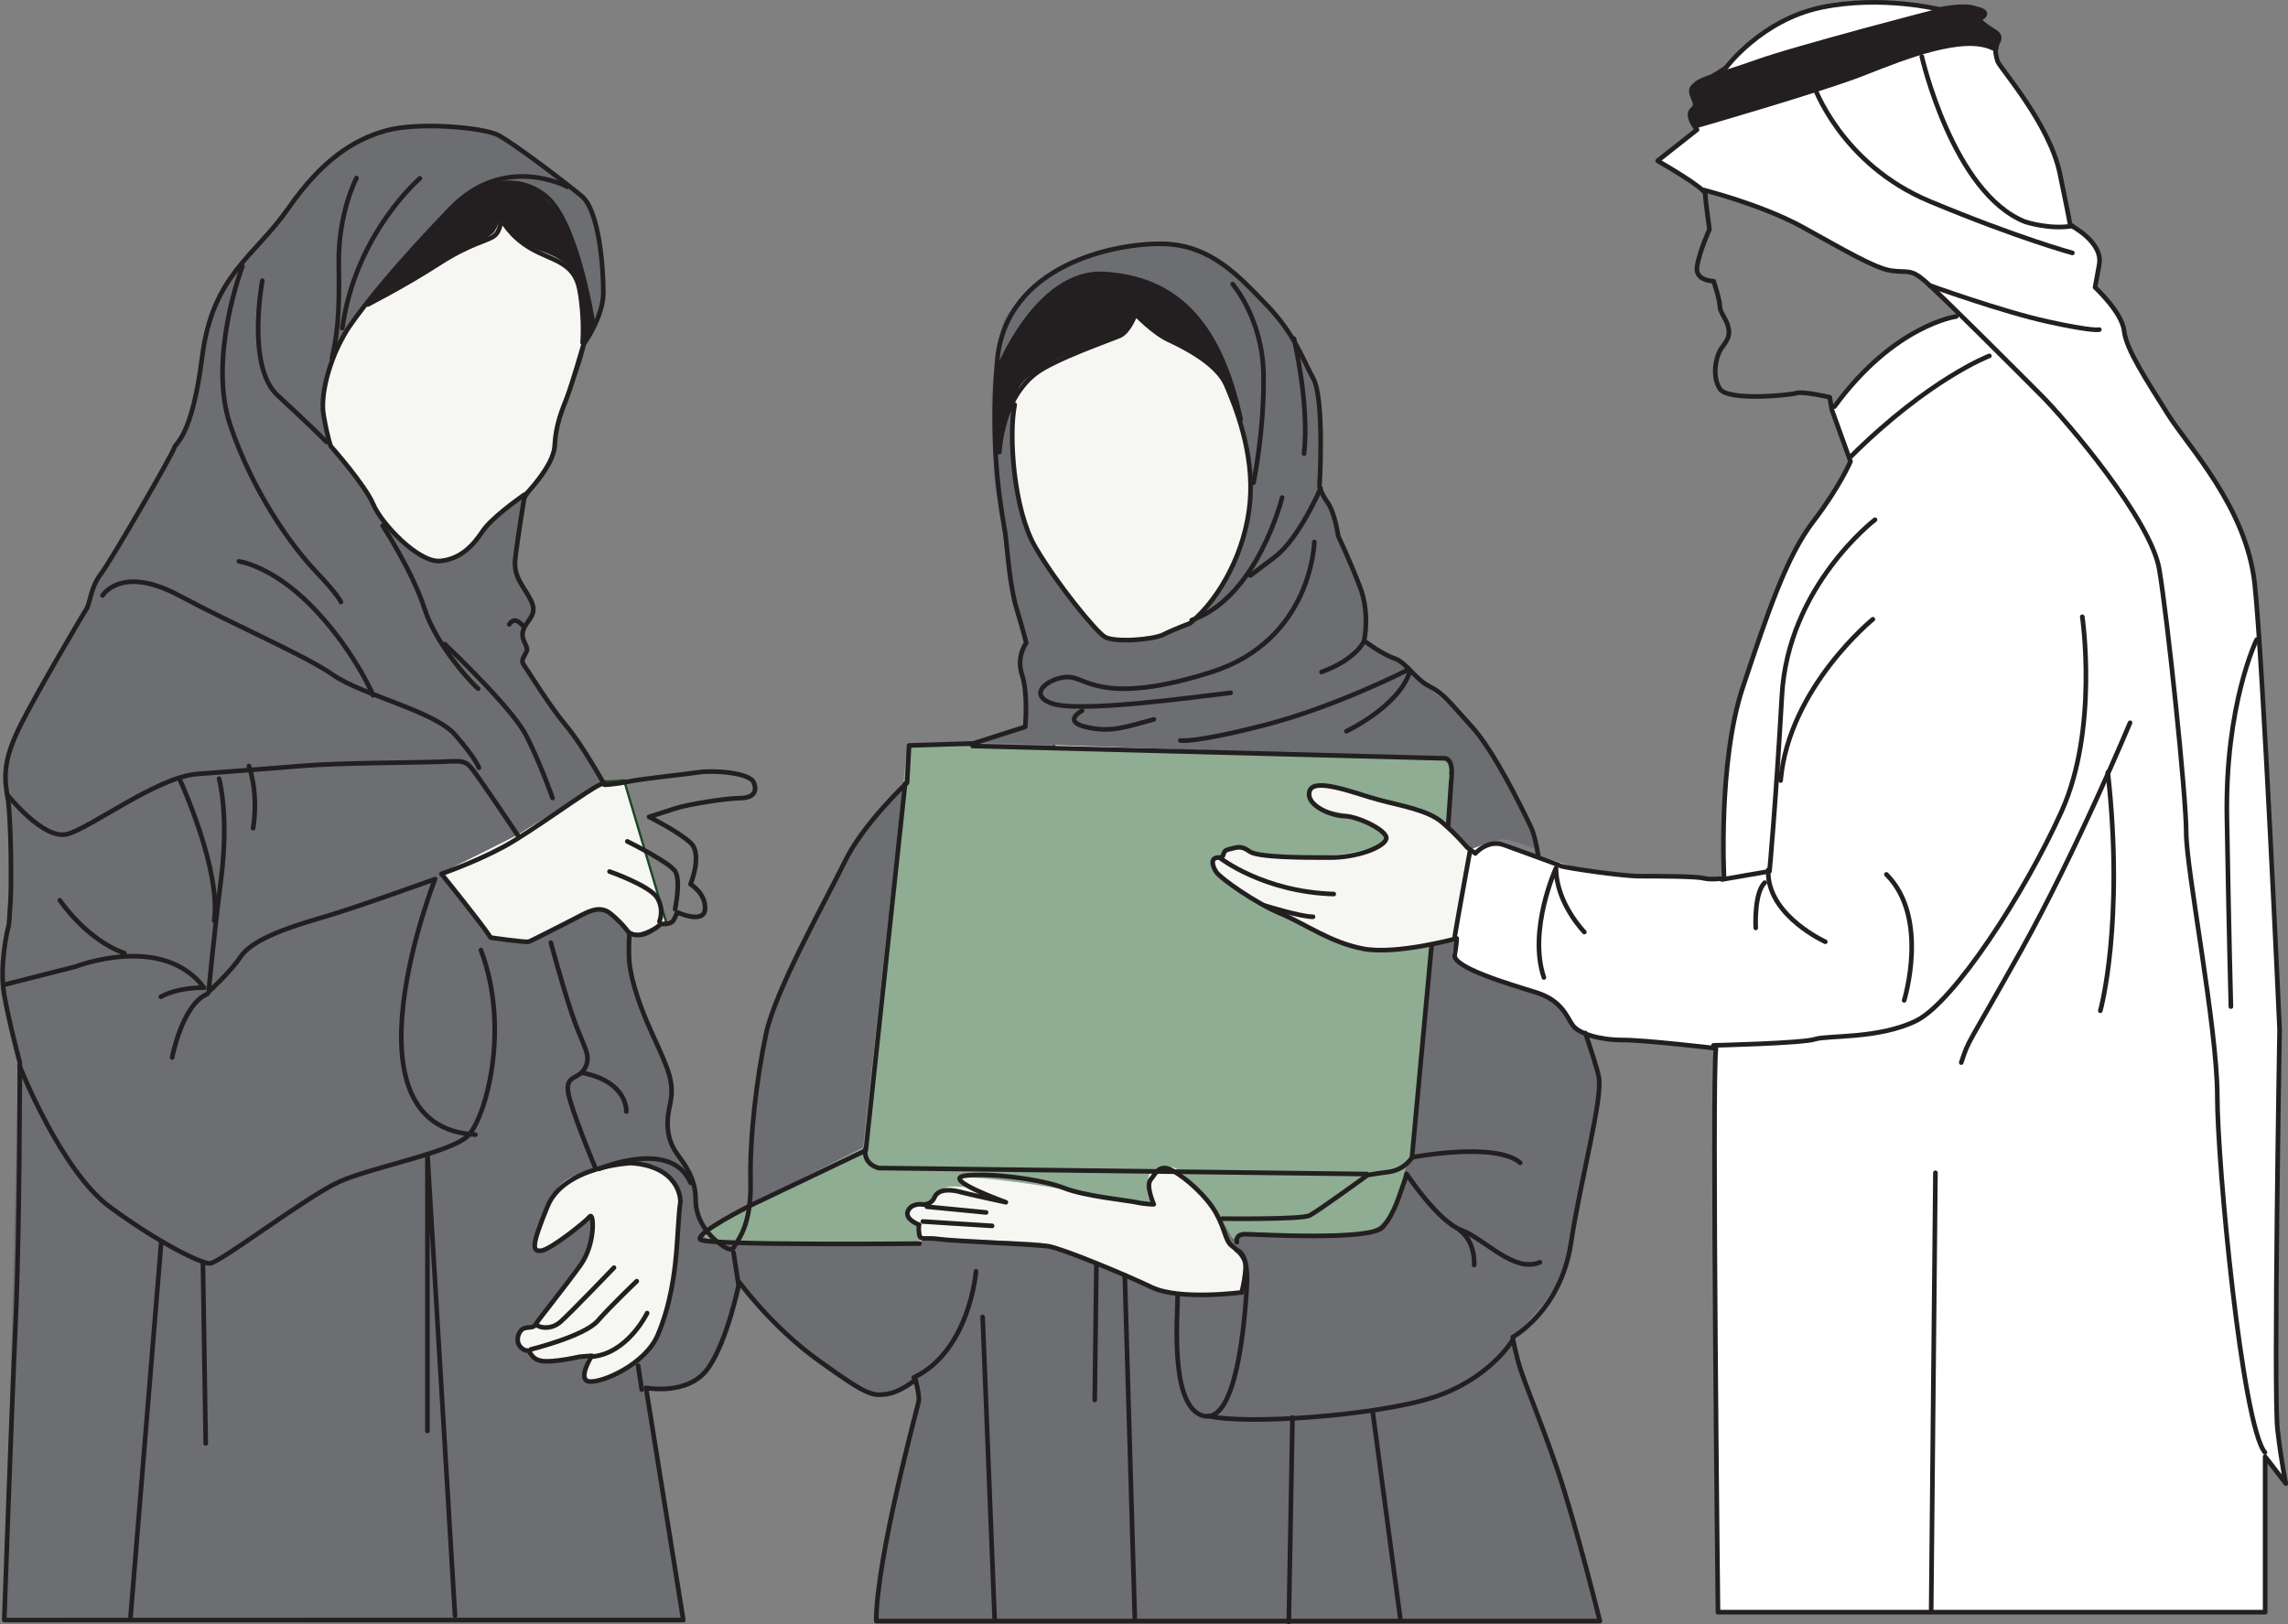 <?xml version="1.0" encoding="UTF-8"?>
<svg id="Layer_2" data-name="Layer 2" xmlns="http://www.w3.org/2000/svg" viewBox="0 0 247.25 175.58">
  <rect x="0" y="0" width="247.25" height="175.58" fill="#808080" stroke="none"/>
  <defs>
    <style>
      .cls-1 {
        fill: #6d6e71;
      }

      .cls-1, .cls-2, .cls-3, .cls-4, .cls-5 {
        stroke-width: 0px;
      }

      .cls-2 {
        fill: #f6f6f2;
      }

      .cls-3 {
        fill: #8ead92;
      }

      .cls-6 {
        stroke: #231f20;
        stroke-linecap: round;
        stroke-linejoin: round;
        stroke-width: .5px;
      }

      .cls-6, .cls-7 {
        fill: none;
      }

      .cls-4 {
        fill: #fff;
      }

      .cls-5 {
        fill: #231f20;
      }

      .cls-7 {
        stroke: #1c4724;
        stroke-width: .25px;
      }
    </style>
  </defs>
  <g id="Layer_1-2" data-name="Layer 1">
    <g>
      <path class="cls-2" d="m55.56,55.84s2.83-4.68,3.54-5.38c.71-.71.85-2.98,1.13-4.25.28-1.28,1.56-4.54,1.98-5.67.43-1.13,1.42-4.11,1.56-6.95.14-2.83-4.68-11.34-7.51-11.91-2.83-.57-4.68-1.98-9.78-.42s-13.61,8.79-15.02,12.19c-1.42,3.4-4.11,13.04-3.54,18.85.57,5.81,16.58,46.77,16.58,46.77l3.97,8.22s3.54,33.17,3.54,36.99-.14,6.66,3.26,9.64c3.4,2.98,8.79,4.11,9.35,3.4.57-.71,3.97-7.08,4.68-8.36.71-1.28,1.56-3.68,3.83-4.96,2.27-1.27,2.41-7.09,3.68-7.23,1.27-.14,5.53-1.14,8.65-.28,3.12.85,38.83,10.49,38.83,10.49l20.13.57,16.3-16.3s-.71-27.78-.14-30.19c.57-2.41.42-11.34.28-11.76s-4.53-6.66-6.66-8.08c-2.13-1.42-10.63-7.94-10.77-8.65-.14-.71-5.1-25.79-5.1-26.22s-10.77-14.88-11.48-15.02c-.71-.14-7.94.28-10.06,1.84-2.13,1.56-7.94,6.95-8.36,11.2-.43,4.25,3.4,20.98,3.68,23.53.28,2.55,1.84,11.76,1.84,12.47s-6.8,20.55-8.65,21.83c-1.84,1.27-19.42,23.53-19.42,23.53,0,0-2.13,5.67-3.4,7.09-1.27,1.42-5.1,2.41-5.81,2.27-.71-.14-2.27-3.4-2.27-4.25s.28-2.83-2.27-6.24c-2.55-3.4-4.54-7.51-4.68-9.21-.14-1.7-1.28-14.88-1.28-14.88l.85-.85s.99,1.56,2.13,1.27c1.13-.28,2.83-1.27,2.83-1.27l-4.54-15.31s-4.82.57-5.1-.71c-.28-1.27-9.21-3.26-9.21-3.26,0,0-2.69-12.19-1.42-14.32,1.28-2.13,3.83-10.21,3.83-10.21"/>
      <path class="cls-7" d="m55.56,55.84s2.83-4.68,3.54-5.38c.71-.71.85-2.98,1.13-4.25.28-1.28,1.56-4.54,1.98-5.67.43-1.13,1.42-4.11,1.56-6.95.14-2.83-4.68-11.34-7.51-11.91-2.83-.57-4.68-1.98-9.78-.42s-13.61,8.79-15.02,12.19c-1.42,3.4-4.11,13.04-3.54,18.85.57,5.81,16.58,46.77,16.58,46.77l3.97,8.22s3.54,33.17,3.54,36.99-.14,6.66,3.26,9.64c3.4,2.98,8.79,4.11,9.35,3.4.57-.71,3.97-7.08,4.68-8.36.71-1.28,1.56-3.68,3.83-4.96,2.27-1.27,2.41-7.09,3.68-7.23,1.27-.14,5.53-1.14,8.65-.28,3.12.85,38.83,10.49,38.83,10.49l20.13.57,16.3-16.3s-.71-27.78-.14-30.19c.57-2.41.42-11.34.28-11.76s-4.53-6.66-6.66-8.08c-2.13-1.42-10.63-7.94-10.77-8.65-.14-.71-5.1-25.79-5.1-26.22s-10.77-14.88-11.48-15.02c-.71-.14-7.94.28-10.06,1.84-2.13,1.56-7.94,6.95-8.36,11.2-.43,4.25,3.4,20.98,3.68,23.53.28,2.55,1.84,11.76,1.84,12.47s-6.8,20.55-8.65,21.83c-1.84,1.27-19.42,23.53-19.42,23.53,0,0-2.13,5.67-3.4,7.09-1.27,1.42-5.1,2.41-5.81,2.27-.71-.14-2.27-3.4-2.27-4.25s.28-2.83-2.27-6.24c-2.55-3.4-4.54-7.51-4.68-9.21-.14-1.7-1.28-14.88-1.28-14.88l.85-.85s.99,1.56,2.13,1.27c1.13-.28,2.83-1.27,2.83-1.27l-4.54-15.31s-4.82.57-5.1-.71c-.28-1.27-9.21-3.26-9.21-3.26,0,0-2.69-12.19-1.42-14.32,1.28-2.13,3.83-10.21,3.83-10.21Z"/>
      <path class="cls-4" d="m184.76,20.78s-2.76-1.77-3.47-2.12c-.71-.35-1.91-1.35-1.91-1.35,0,0,2.13-1.84,2.69-2.27.57-.42,1.63-1.7,1.63-1.7,0,0,11.34-3.19,14.1-4.18,2.76-.99,9.71-3.9,12.19-4.18,2.48-.28,5.03-.14,5.17.14.14.28.71,1.21.85,1.42.14.21,3.4,4.68,3.76,5.46s2.41,4.68,2.98,7.8c.57,3.12.78,4.18.78,4.18,0,0,.21.43.5.57.28.14,3.05,2.13,2.84,3.68-.21,1.56-.57,2.69-.21,3.26.35.57,2.41,2.41,2.98,4.32.57,1.91,3.05,7.02,4.25,8.5,1.2,1.49,3.47,4.53,4.46,6.09.99,1.56,4.32,6.95,4.89,10.56.57,3.62.99,11.76,1.2,13.61.21,1.84,1.13,19.28,1.21,23.03.07,3.76.71,12.76.64,15.09-.07,2.34-.28,21.33-.35,22.89-.07,1.56.07,11.98.07,14.67s.43,7.79.64,8.79c.21.99.42,1.14.42,1.14,0,0-2.27-3.33-2.27-2.76v16.58l-.36.43h-58.82s-.28-40.18-.42-42.73.14-18.43.14-18.43c0,0-3.76-.42-5.46-.57-1.7-.14-6.09-.21-6.8-.35-.71-.14-2.69-.92-3.05-1.42-.35-.5-1.49-2.69-2.2-2.98-.71-.28-7.65-2.62-8.58-3.19-.92-.57-2.41-1.42-2.27-1.7.14-.29.28-2.34.28-2.34,0,0,1.28-7.8,1.35-8.01.07-.21.71-.85.99-.99.28-.14,2.48-.92,3.19-.57.71.35,6.31,2.34,8.08,2.83,1.77.5,13.82.99,14.32.99s.92-.35.92-.35c0,0,.14-4.47.14-5.03s.21-10.35,2.48-16.94c2.27-6.59,2.48-6.94,2.76-7.79.28-.85,2.83-5.88,3.61-7.3.78-1.42,4.61-6.31,4.61-6.8v-1.7c0-.64-1.77-5.17-1.77-5.17l1.77-1.7s5.24-6.73,12.12-8.15c0,0-3.26-3.12-3.68-3.54-.42-.42-2.05-1.13-2.05-1.13,0,0-3.05-.21-5.1-1.42-2.06-1.21-7.94-4.32-9.64-5.03-1.7-.71-6.59-2.13-6.59-2.13"/>
      <path class="cls-4" d="m185.76,7.81s5.46-5.24,8.29-6.24c2.83-.99,7.09-1.77,9.78-1.42,2.69.35,5.6.85,5.6.85,0,0-7.3,1.84-8.86,2.34-1.56.5-7.65,2.05-9.92,2.83-2.27.78-4.89,1.63-4.89,1.63"/>
      <path class="cls-1" d="m72.8,138.21c-.5,3.9-2.27,6.88-3.19,8.22-.92,1.35-4.75,2.98-5.95,2.76-1.2-.21-.07-2.69-.07-2.69,0,0-3.83.64-4.96.64s-1.2-1.14-1.63-1.21c-.43-.07-1.2-.64-1.13-1.63.07-.99,1.91-1.13,1.91-1.13,0,0,.35-.43.5-.71s3.12-3.97,4.25-5.39c1.13-1.42,1.49-5.1,1.49-5.39s-.5.07-.64.35c-.14.29-3.33,2.2-3.68,2.41-.35.21-1.35.99-1.91.5-.57-.5.85-4.25,2.48-6.52,1.63-2.27,7.37-2.48,7.37-2.48,0,0,1.56-.21,2.62-.07,1.06.14,2.76,1.56,3.19,2.76.43,1.2-.14,5.67-.64,9.57m97.8-9c.28-1.42,1.98-9.43,2.05-11.41.07-1.98-.99-5.32-1.13-5.53-.14-.21-.64-.78-1.27-1.35-.64-.57-1.42-2.27-2.06-2.69-.64-.42-2.34-.92-3.33-1.2-.99-.28-4.68-1.7-5.6-2.12-.92-.43-2.34-1.84-2.34-1.84l.28-1.21-.28-.14-2.27.28s-1.91,21.33-2.05,22.61c-.14,1.27-1.91,1.98-2.76,2.05-.85.07-2.27.57-3.05.92-.78.35-4.89,3.9-5.39,3.97-.5.07-7.02.14-7.3.14h-2.34c-.35,0,1.06,2.69,1.35,2.83.28.14.92.92,1.42,2.13.5,1.21-.28,2.91-.28,2.91,0,0-2.69.5-4.18.5s-3.54-.21-5.46-.92c-1.91-.71-9.71-3.97-10.91-4.54-1.2-.57-11.98-.57-12.61-.64s-1.91.28-1.91.28l-20.13.14s-2.83-.21-3.19-.57c-.35-.36.35-.92.35-.92,0,0-.5-.92-.92-2.69-.43-1.77-.78-3.61-1.98-5.31-1.2-1.7-1.13-4.18-.92-5.17.21-.99.43-2.41-.14-3.83-.57-1.42-2.13-4.89-3.54-8.86-1.42-3.97-.64-5.95-.64-5.95,0,0-.99-1.56-2.06-2.41-1.06-.85-2.06-.28-2.41-.14-.35.14-6.45,3.4-6.73,3.4s-3.47-.64-3.97-.85c-.5-.21-5.32-6.66-5.32-6.66,0,0,8.36-4.11,8.72-4.39.35-.28,6.24-3.76,6.59-4.18.36-.43,2.41-1.14,2.41-1.14,0,0-4.11-6.31-4.75-7.16-.64-.85-4.18-5.88-4.18-6.17s.28-.64.5-1.06c.21-.43-.35-1.77-.42-2.06-.07-.28.5-.85.99-2.05s-.85-2.41-1.42-3.54c-.57-1.13-.14-3.69,0-4.39.14-.71.85-4.82.85-4.82,0,0-2.27,1.49-3.33,2.34-1.06.85-1.49,2.12-1.98,2.76-.5.64-2.34,2.34-3.76,2.19-1.42-.14-3.97-1.84-5.03-3.05-1.06-1.2-2.27-2.91-2.69-3.83-.43-.92-4.11-5.39-4.11-5.39,0,0-.35-.57-.78-1.77-.42-1.21-.64-2.91-.28-4.82.36-1.91,3.26-7.16,4.54-9,1.27-1.84,4.39-4.89,8.36-9.42,3.97-4.54,7.72-3.76,7.72-3.76,0,0,3.9,1.27,5.03,3.26,1.13,1.98,2.27,6.73,2.9,9.07.64,2.34-.07,4.25-.07,4.25,0,0,1.13-1.7,1.7-3.83.57-2.12-.5-7.16-1.06-9.28-.57-2.12-3.33-3.61-3.83-3.9-.5-.28-4.89-3.83-5.88-4.53-.99-.71-5.46-1.56-10.91-.99-5.46.57-9.92,5.74-11.05,7.16-1.13,1.42-3.97,4.75-5.95,7.3-1.98,2.55-3.83,5.17-4.46,9.64-.64,4.47-2.2,9.21-2.55,9.92-.36.71-2.41,3.76-3.33,5.53-.92,1.77-5.53,9.07-5.53,9.07,0,0-.35.78-.57,1.42-.21.64-.92,2.06-2.05,4.25-1.13,2.19-5.67,9.71-6.31,11.41s-.92,3.61-.92,5.31.21,2.48.35,5.24c.14,2.76.14,7.09.14,8.22s-.85,5.17-.92,7.44c-.07,2.27,1.06,5.53,1.2,6.73.14,1.2.5,2.55.5,2.55l-1.42,59.88,73.28.14-4.18-25.09s2.62.43,5.17-.43c2.55-.85,5.32-10.28,5.32-10.28,0,0,6.09,6.17,7.72,7.3,1.63,1.14,5.03,4.04,7.09,4.18,2.05.14,3.97-1.7,3.97-1.7,0,0,.28,1.84.21,2.84-.07.99-1.42,5.95-1.98,8.08-.57,2.12-1.56,7.58-1.99,9.85-.42,2.27-.57,5.46-.57,5.46l78.24-.07s-1.28-4.96-2.41-9c-1.13-4.04-2.62-9.21-3.83-11.76-1.21-2.55-3.12-9.64-3.12-9.64,0,0,.21-.07.71-.71.5-.64,3.61-4.11,4.54-5.81.92-1.7,1.63-7.58,1.91-9"/>
      <path class="cls-1" d="m80.95,130.27s.42-15.73,2.41-21.12c1.98-5.39,4.96-10.06,6.1-12.62,1.13-2.55,3.68-6.38,5.1-8.22,1.42-1.84,3.4-3.69,3.4-3.69l-4.54,39.4-12.47,6.24Z"/>
      <path class="cls-1" d="m134.24,57.98c-1.27,3.83-3.83,8.22-6.24,9.5-2.41,1.28-4.11,1.7-5.24,1.7s-3.12-.28-3.12-.28c0,0-.85-.43-1.42-1.14-.57-.71-4.11-4.96-5.67-7.51-1.56-2.55-2.55-5.53-2.83-7.94-.28-2.41-.43-7.65,0-9.35,0,0-1.56,2.41-1.84,4.54,0,0-.71-4.68,0-7.51.71-2.83,6.24-10.21,9.64-10.35,3.4-.14,9.5,1.28,11.9,4.82,2.41,3.54,4.39,10.2,4.96,12.61.57,2.41,1.13,7.09-.14,10.91m31.89,33.87s-1.28-3.4-2.41-6.1c-1.13-2.69-3.97-6.09-5.53-7.93-1.56-1.84-2.98-2.69-3.68-3.26-.71-.57-1.84-1.56-2.27-2.27-.42-.71-1.42-.85-2.27-1.42-.85-.57-2.69-1.27-2.69-1.27,0,0,.71-1.84.14-4.39-.57-2.55-1.7-4.82-1.98-5.53-.28-.71-.99-1.56-.99-2.69s-.99-3.26-1.42-3.54c-.42-.28-.57-.43-.42-1.99.14-1.56.14-7.79-.14-9.21-.28-1.42-2.98-6.24-4.25-7.79-1.28-1.56-5.53-5.81-8.22-7.23-2.69-1.42-8.5-.71-11.48,0-2.98.71-9.35,5.53-10.06,7.51-.71,1.98-1.42,7.37-1.28,9.21.14,1.84.14,6.38.28,7.94.14,1.56.99,5.39,1.13,7.51.14,2.12,2.13,9.78,2.13,9.78,0,0-.28.99-.42,1.56-.14.57.57,4.11.57,4.96s-.28,2.69-.28,2.69l-5.67,1.84s49.18,1.7,50.6,1.7,1.28,1.28,1.28,1.28c0,0-.28,5.81-.14,6.1.14.28,2.13,2.55,2.13,2.55,0,0,2.84-1.13,3.68-1.13s3.69,1.13,3.69,1.13"/>
      <path class="cls-3" d="m97.95,81.51l.28-.99,56.13,1.56s2.27-.29,2.27.99-.14,6.24-.14,6.24c0,0-2.41-1.42-4.11-1.99-1.7-.57-4.39-1.42-5.39-1.7-.99-.28-4.54-1.27-5.1-.57-.57.71-.57,1.84.57,2.27,1.13.42,3.54.57,4.54,1.13.99.57,3.26,1.84,2.69,2.41-.57.57-3.4,1.7-8.08,1.7s-5.53-.29-5.95-.29-1.28-.85-2.27-.71c-.99.14-1.42.99-1.42.99,0,0-.85,0-.99.57-.14.57,1.98,2.55,3.26,3.26,1.28.71,4.82,2.55,6.38,3.4,1.56.85,5.1,2.55,6.38,2.84,1.28.28,3.83,0,4.54,0s3.12-.71,3.12-.71l-2.13,22.68s-.85,1.98-.99,3.12c-.14,1.14-1.28,4.96-3.83,5.39-2.55.42-13.18.28-13.18.28,0,0-.85.14-.85.43s-.57,0-.57,0c0,0-1.28-2.55-2.69-4.11-1.42-1.56-2.98-3.54-3.83-3.54s-2.13.14-2.41.85c-.28.71-.28,2.27,0,2.55.28.28-.14.42-.14.42,0,0-6.8-.57-8.22-1.13-1.42-.57-10.2-1.7-11.48-1.56-1.28.14-.57.43.28.85.85.43-1.84-.14-2.55.28-.71.43-1.7,1.7-1.7,1.7,0,0-2.27,0-2.27.85s1.13,1.27,1.13,1.27l.14,1.42v.71h-22.11s-1.42-.57-1.28-1.13c.14-.57,3.12-1.98,3.12-1.98l14.17-7.23,4.68-42.52Z"/>
      <path class="cls-6" d="m179.13,17.38l4.26-3.36s-1.34-1.57-.45-2.24c.9-.67-1.12-2.02.45-2.69s3.14-1.79,3.14-1.79c0,0,3.81-5.15,10.3-6.5,6.5-1.35,12.77.22,12.77.22,0,0,4.26-.9,4.26.45s.67,1.57.67,1.57c0,0,1.57.23,1.34,1.35l-.22,1.12s0,.45.22,1.12c.22.67,5.6,6.72,6.72,12.1,1.12,5.38,1.12,5.6,1.12,5.6,0,0,3.58,1.79,3.14,4.26l-.45,2.47s2.91,2.69,3.14,4.7c.22,2.02,2.46,5.38,4.7,8.97,2.24,3.58,8.51,10.08,9.41,18.38.9,8.29,2.69,48.18,2.69,48.18,0,0-.67,39.44-.22,43.25.45,3.81.9,5.83.9,5.83l-2.24-2.91v16.81h-59.13s-.67-57.81-.22-60.95c0,0-7.62-.9-10.08-.9s-4.7-.67-5.38-1.57c-.67-.9-1.12-2.69-4.03-3.59-2.91-.9-8.96-2.69-8.74-4.03.22-1.35.22-1.79.22-1.79,0,0-6.5,1.79-10.08,1.12-3.58-.67-6.27-2.69-8.96-3.81-2.69-1.12-6.5-3.81-6.94-4.48-.45-.67-.67-1.57.22-1.57s.22-.67,1.12-.89c.9-.22,1.34-.45,2.24.22s5.82.67,8.73.67,5.82-1.12,6.05-2.02c.22-.9-3.14-2.46-4.48-2.46s-4.25-1.12-3.81-2.69,4.93.23,7.39.9c2.46.67,5.38,1.12,6.94,2.46,1.57,1.34,2.69,2.69,2.69,2.69l.9.67s1.34-1.57,3.14-.9,5.6,2.02,6.05,2.24c.45.22,6.72,1.12,8.51,1.12s6.05,0,6.94.22c.9.22,2.24,0,2.24,0,0,0-.67-12.55,2.02-20.62,2.69-8.07,4.7-14.12,7.61-17.93,2.91-3.81,4.03-6.5,4.03-6.5l-2.02-5.6-.22-1.34s-2.91-.67-3.58-.45c-.67.22-7.39.9-8.29-.45-.9-1.34-.45-3.59.22-4.48.67-.9.9-1.34.67-2.24-.22-.9-.9-1.57-.9-2.24s-.67-2.69-.67-2.69c0,0-2.02,0-1.79-1.57.22-1.57,1.34-4.03,1.34-4.03,0,0-.45-3.14-.45-3.81s-5.15-3.59-5.15-3.59Z"/>
      <path class="cls-6" d="m211.4,34.21s-6.69.89-13.16,9.74"/>
      <path class="cls-6" d="m214.98,38.47s-6.47,2.44-14.95,10.86"/>
      <path class="cls-6" d="m184.07,20.53s6.27,1.57,10.75,4.03c4.48,2.47,7.84,4.48,9.63,4.71,1.79.22,2.02-.22,3.58,1.12,1.57,1.34,9.86,9.64,12.54,12.33,2.69,2.69,11.87,13.45,12.77,18.82.9,5.38,2.91,24.43,2.91,28.46s3.36,21.06,3.36,28.46,2.69,35.63,5.15,38.54"/>
      <path class="cls-6" d="m243.86,69.15s-3.43,6.95-3.21,19.27c.21,12.33.43,20.39.43,20.39"/>
      <path class="cls-6" d="m208.52,30.85s7.83,2.83,12.75,3.91c4.92,1.09,5.59.87,5.59.87"/>
      <path class="cls-6" d="m196.01,9.27s2.91,8.48,12.52,12.49c9.61,4.01,15.42,5.58,15.42,5.58"/>
      <path class="cls-6" d="m207.68,6.12s3.35,14.73,11.15,17.85c0,0,2.68.89,5.13.45"/>
      <path class="cls-5" d="m183.23,13.63s13.84-3.98,18.3-5.76c4.46-1.77,10.72-4.21,13.84-2.66,0,0,1.34-1.11.22-1.77s-1.79-1.33-1.79-1.33c0,0,1.56-.66,0-1.11-1.56-.44-4.46.22-4.46.22,0,0-15.4,3.98-19.64,5.54-4.24,1.55-6.7,1.77-6.7,2.88s.45,1.77.45,1.77c0,0-1.12.89-.22,2.21"/>
      <path class="cls-6" d="m183.23,13.63s13.84-3.98,18.3-5.76c4.46-1.77,10.72-4.21,13.84-2.66,0,0,1.34-1.11.22-1.77s-1.79-1.33-1.79-1.33c0,0,1.56-.66,0-1.11-1.56-.44-4.46.22-4.46.22,0,0-15.4,3.98-19.64,5.54-4.24,1.55-6.7,1.77-6.7,2.88s.45,1.77.45,1.77c0,0-1.12.89-.22,2.21Z"/>
      <path class="cls-6" d="m202.62,56.18s-9.39,7.15-10.06,19c-.67,11.84-1.34,19-1.34,19l-5.14.89"/>
      <path class="cls-6" d="m225.02,66.67s1.79,12.09-2.24,21.04c-4.03,8.95-11.64,20.59-15.67,22.61-4.03,2.01-9.62,1.57-10.97,2.01-1.34.45-10.97.67-10.97.67"/>
      <path class="cls-6" d="m171.21,100.75s-3.06-3.12-3.06-6.92c0,0-3.05,6.7-1.31,11.83"/>
      <path class="cls-6" d="m197.25,101.8s-5.88-2.66-6.16-7.19c-.01-.19-.01-.38,0-.58"/>
      <path class="cls-6" d="m189.73,100.3s-.2-3.78.98-4.89"/>
      <path class="cls-6" d="m202.39,66.94s-9.08,7.38-9.97,17.43"/>
      <path class="cls-6" d="m205.77,108.13s2.78-8.93-1.92-13.61"/>
      <path class="cls-6" d="m230.18,78.13s-5.79,13.89-11.79,24.64c-6.01,10.75-5.56,9.41-6.45,12.09"/>
      <path class="cls-6" d="m226.97,109.26s2.63-9.41.81-25.77"/>
      <path class="cls-6" d="m158.85,92.01s-1.43,7.84-1.64,9.18"/>
      <path class="cls-6" d="m131.84,92.74s4.69,3.68,12.29,3.9"/>
      <path class="cls-6" d="m136.74,97.91s3.8,1.19,5.15,1.19"/>
      <line class="cls-6" x1="209.15" y1="126.77" x2="208.69" y2="174.09"/>
      <path class="cls-6" d="m166.25,92.64c-.21-1.33-.47-2.52-.8-3.21-1.01-2.13-4.03-8.29-6.39-10.87s-3.02-3.58-4.59-4.37c-1.57-.79-2.46-2.58-3.81-3.03-1.34-.45-3.25-1.9-3.25-1.9,0,0,.67-2.91-.45-5.83-1.12-2.91-2.35-5.49-2.35-5.49,0,0-.34-2.46-1.12-3.58-.78-1.12-.9-1.79-.9-1.79,0,0,.56-9.41-.67-11.65-1.23-2.24-2.02-4.82-5.04-7.95-3.02-3.14-6.05-6.5-11.2-6.61-5.15-.11-17.03,2.24-17.92,12.66-.9,10.42.67,17.03.9,18.82.22,1.79.45,5.49,1.23,8.07s1.01,3.59,1.01,3.59c0,0-1.12,1.46-.45,3.47.67,2.02.34,5.6.34,5.6l-5.6,1.79-6.95.22-.22,4.03s-4.7,4.37-6.72,8.51c-2.02,4.15-7.51,13.89-8.51,18.6-1.01,4.71-1.79,11.2-1.68,16.02.11,4.82-1.46,6.39-1.79,7.06s-1.34-.23-1.79-.56c-.45-.33-2.35-2.01-2.35-4.48s-1.23-3.92-2.02-5.04c-.79-1.12-1.35-2.69-.79-5.15.56-2.46,0-3.7-1.9-7.84-1.9-4.15-2.35-6.61-2.46-7.73-.11-1.12,0-3.14,0-3.14,0,0,.9.56,2.13-.11,1.23-.67,1.23-.9,1.23-.9,0,0,1.12.22,1.46-.45.34-.67.34-.79.34-.79,0,0,2.91,1.34,3.02-.34.11-1.68-1.57-2.69-1.57-2.69,0,0,1.34-3.25,0-4.48-1.34-1.23-4.48-2.8-4.48-2.8,0,0,1.46-.45,2.8-.9,1.34-.45,5.6-1.12,6.95-1.12s2.02-.56,1.57-1.68c-.45-1.12-4.48-1.35-5.94-1.12-1.46.22-5.94.67-7.62,1.01-1.68.34-2.58.34-2.58.34,0,0-2.35-4.26-4.15-6.39-1.79-2.13-4.26-6.16-4.59-6.61-.34-.45.11-.9.34-1.46.22-.56-.78-1.23-.34-2.35.45-1.12,1.57-1.57.78-3.14-.78-1.57-1.9-2.47-1.68-4.48.22-2.01,1.01-6.83,1.01-6.83,0,0,3.14-3.14,3.25-5.38.11-2.24.78-3.81,1.34-5.26.56-1.46,1.79-5.72,1.79-5.72,0,0,2.13-2.91,2.13-5.6s-.45-8.85-2.35-10.42c-1.9-1.57-7.51-5.83-9.07-6.61-1.57-.78-8.52-1.46-12.1-.45-3.58,1.01-6.95,3.25-10.53,8.4-3.58,5.15-8.18,7.17-9.3,16.02-1.12,8.85-2.91,9.3-3.02,9.86-.11.56-6.83,12.21-7.95,13.67-1.12,1.46-1.12,3.14-1.57,3.81s-5.38,9.08-7.06,12.43c-1.68,3.36-1.9,5.27-1.46,7.62.45,2.35.45,10.2.34,11.54-.11,1.35-.11,2.35-.22,2.69s-1.01,4.26-.45,7.39c.56,3.14,1.68,7.28,1.68,7.28,0,0,0,18.15-.45,28.01-.45,9.86-1.23,32.27-1.23,32.27h73.38l-4.03-25.1s4.59.9,6.72-2.13c2.13-3.03,3.36-9.3,3.36-9.3,0,0,3.47,4.82,8.63,8.52,5.15,3.7,5.71,3.81,7.28,3.59,1.57-.22,3.14-1.57,3.14-1.57,0,0,.45,1.79.34,2.35-.11.56-4.59,17.03-4.59,23.75h78.2s-2.58-10.42-4.59-16.36c-2.02-5.94-3.7-9.63-4.26-11.76s-.56-2.58-.56-2.58c0,0,5.15-2.8,6.27-10.08,1.12-7.28,3.47-15.68,3.02-18.04-.14-.76-.72-2.58-1.45-4.74"/>
      <path class="cls-6" d="m39.75,32.91s4.13-2.12,7.59-4.36c3.46-2.24,5.24-2.46,6.03-3.02.78-.56.78-1.9.78-1.9,0,0,.89,1.9,3.24,3.24,2.34,1.34,4.69,1.45,5.24,4.47.56,3.02.33,5.7.33,5.7"/>
      <path class="cls-6" d="m64.09,35.02s-1.67-11.04-5.11-13.82c-3.44-2.79-7.22-.67-7.22-.67"/>
      <path class="cls-6" d="m61.32,20.19s-6.81-3.69-12.62,2.35c-5.81,6.03-9.16,10.17-10.94,12.74-1.79,2.57-3.24,7.04-2.79,9.61.45,2.57.78,3.35.78,3.35,0,0,3.68,4.14,4.58,6.26.89,2.12,4.91,6.37,7.26,6.14,2.35-.22,3.68-1.9,4.58-3.24.89-1.34,3.68-3.35,4.47-3.91"/>
      <path class="cls-6" d="m45.38,19.28s-6.96,5.92-8.39,16.19"/>
      <path class="cls-6" d="m38.52,19.25s-2.02,3.81-1.91,9.4c.11,5.59-.21,7.72-.74,10.07"/>
      <path class="cls-6" d="m28.35,30.34s-1.76,9.27,1.65,12.4c3.41,3.13,5.29,5.03,5.29,5.03"/>
      <path class="cls-6" d="m26.2,28.78s-3.77,9.86-1.33,17.14c2.44,7.28,6.65,13.1,9.2,15.79,2.55,2.69,2.77,3.36,2.77,3.36"/>
      <path class="cls-6" d="m25.82,60.68s3.46.45,7.69,4.68c4.24,4.23,6.69,9.36,6.8,9.8"/>
      <path class="cls-6" d="m11.08,64.37s2.01-3.35,8.27,0c6.26,3.35,13.41,6.36,16.65,8.59,3.24,2.23,10.95,3.9,13.19,6.47,2.24,2.57,2.57,3.57,2.57,3.57"/>
      <path class="cls-6" d="m48.07,69.63s7.21,6.81,8.76,9.82c1.55,3.01,2.88,6.81,2.88,6.81"/>
      <path class="cls-6" d="m56.59,67.75s-.92-1.31-1.56-.26"/>
      <path class="cls-6" d="m41.35,56.83s3.22,4.9,4.55,9.03c1.33,4.12,5.44,8.36,5.77,8.58"/>
      <path class="cls-6" d="m.75,85.86s3.92,4.97,6.49,4.31c2.57-.66,9.73-6.18,14.1-6.51,4.36-.33,7.39-.55,11.41-.88,4.03-.33,12.09-.33,14.88-.44,2.8-.11,2.69-.22,4.03,1.65,1.34,1.88,4.36,6.4,4.36,6.4"/>
      <path class="cls-6" d="m51.38,122.65c-14.98-.78-4.36-27.63-4.36-27.63,0,0-8.61,3.13-12.52,4.25-3.91,1.12-7.38,2.46-8.49,4.14-1.12,1.68-3.46,3.8-3.46,3.8,0,0,.45-5.15,1.34-12.19.89-7.05-.22-10.85-.22-10.85"/>
      <path class="cls-6" d="m19.49,84.41s4.42,9.62,3.66,15.1"/>
      <path class="cls-6" d="m26.9,82.81s1.08,2.8.45,6.72"/>
      <path class="cls-6" d="m.48,106.44l7.67-1.95s9.45-3.69,13.9,2.28c0,0-2.67-.11-4.67.98"/>
      <path class="cls-6" d="m18.6,114.31s1.09-5.76,3.82-6.87"/>
      <path class="cls-6" d="m6.47,97.32s2.88,4.29,6.98,5.71"/>
      <path class="cls-6" d="m2.11,115.21s4.47,11.4,9.84,15.32c5.37,3.91,9.73,6.04,10.73,6.04s10.51-7.27,13.98-8.83c3.47-1.56,11.96-3.13,13.86-4.92,1.9-1.79,4.7-11.51,1.45-20.12"/>
      <path class="cls-6" d="m64.91,84.79c-1.22.45-7.44,5.11-10.55,6.78-3.11,1.67-6.66,2.89-6.66,2.89,0,0,4.33,5.34,5.33,6.89,0,0,3.78.55,4.11.44.33-.11,2.67-1.33,4.44-2.22,1.78-.89,3.11-1.89,4.44-.78,1.33,1.11,2,2.11,2,2.11"/>
      <path class="cls-6" d="m67.79,90.95s4.5,2.22,5.16,3.22c.66,1,0,4.1,0,4.1"/>
      <path class="cls-6" d="m65.87,94.21s4.4,1.54,5.17,2.86c.77,1.32.22,2.53.22,2.53"/>
      <line class="cls-6" x1="79.27" y1="135.4" x2="79.79" y2="138.77"/>
      <line class="cls-6" x1="68.96" y1="147.62" x2="69.35" y2="150.21"/>
      <path class="cls-6" d="m64.75,126.35s7.77-3.33,9.88,1.51"/>
      <polyline class="cls-6" points="49.17 174.65 46.19 124.75 46.19 154.69"/>
      <line class="cls-6" x1="14.11" y1="174.76" x2="17.43" y2="134.17"/>
      <line class="cls-6" x1="21.93" y1="136.64" x2="22.23" y2="156.03"/>
      <path class="cls-6" d="m68.17,125.72s-7.23.33-9,4.68c-1.78,4.34-1.67,4.9-.67,4.79,1-.11,4.78-3.12,5.23-3.68.44-.56.67,2.9-1,5.24-1.67,2.34-4.56,5.9-4.89,6.46-.33.56-1.33-.11-1.78,1-.44,1.11.45,1.78.89,1.78s.33.89,1.56,1.12c1.22.22,4.11-.45,4.11-.45l1.33-.11s-1.67,2.67-.22,2.79c1.45.11,6-1.89,7.34-5.01,1.33-3.12,1.89-6.57,2.11-10.14q.22-3.57.33-4.12c.11-.56-.22-4.01-5.33-4.35Z"/>
      <path class="cls-6" d="m66.35,137.03s-4.53,4.73-5.74,5.82c-1.21,1.1-2.76.55-2.65.22"/>
      <path class="cls-6" d="m57.34,145.87s5.8-1.43,7.24-3.08c1.45-1.65,4.23-4.3,4.23-4.3"/>
      <path class="cls-6" d="m69.93,141.94s-2.1,4.38-5.98,4.71"/>
      <path class="cls-6" d="m59.53,101.89s1.09,4.14,2.28,7.73c1.2,3.58,2.17,4.37,1.41,5.82-.76,1.45-2.5.56-1.63,3.47.87,2.91,2.72,7.27,2.72,7.27"/>
      <path class="cls-6" d="m67.68,120.15s.22-3.19-4.73-4.18"/>
      <path class="cls-6" d="m105.1,80.64l50.83,1.33s1.23-.33.9,2.33l-.34,5"/>
      <path class="cls-6" d="m154.7,102.21l-2.12,22.92s-.78,1.34-2.57,1.56c-1.79.23-2.24.34-2.24.34,0,0-5.36,3.91-6.26,4.36-.89.45-9.39.34-9.39.34"/>
      <path class="cls-6" d="m97.81,84.72l-4.25,39.63-.45.22-11.96,5.71s-6.04,3.02-5.48,3.7,23.7.45,23.7.45"/>
      <path class="cls-6" d="m147.71,126.91l-52.74-.65s-1.68-.33-1.46-2.06"/>
      <path class="cls-6" d="m134.18,139.7s-6.7.89-9.72-.55c-3.01-1.44-9.71-4.21-11.17-4.43-1.45-.22-10.27-.55-11.84-.78-1.56-.22-2.01.22-2.12-.55-.11-.78,0-1,0-1,0,0-1.56-.55-1.23-1.44.34-.89,1.45-.77,1.45-.77,0,0,1.01.22,1.45-.78.45-1,2.01-.77,2.79-.55.78.22,4.91,1.11,4.91,1.11,0,0-7.15-2.55-4.35-2.88,2.79-.33,8.38.44,10.61,1.33,2.23.89,6.81,1.33,7.82,1.55,1.01.22,1.9.22,1.9.22,0,0-.89-2-.34-2.66.56-.66.89-1.77,2.35-1,1.45.78,3.68,2.77,4.69,4.55,1.01,1.77,1.01,2.99,1.68,3.55.67.55,1.12.89,1.45,1.66.33.78-.33,3.44-.33,3.44Z"/>
      <line class="cls-6" x1="99.73" y1="132.04" x2="107.21" y2="132.51"/>
      <line class="cls-6" x1="106.56" y1="131.06" x2="100.16" y2="130.44"/>
      <path class="cls-6" d="m133.64,135.14s1.32.11,1.1,3.89c-.22,3.78-1.1,15.01-4.73,14.01-3.63-1-2.75-10.79-2.75-12.9"/>
      <path class="cls-6" d="m163.46,144.86s-2.46,4.2-8.61,6.2c-6.15,1.99-20.47,2.99-24.27,1.99"/>
      <path class="cls-6" d="m133.66,134.28s-.22-.87.89-.87,13.53.76,14.87-.76c1.34-1.52,1.9-3.8,2.24-4.67.34-.87.34-1.09.34-1.09,0,0,3.35,5.11,5.92,6.08,2.57.98,5.7,4.67,8.49,3.48"/>
      <path class="cls-6" d="m159.3,136.74s.21-2.43-1.55-3.75"/>
      <path class="cls-6" d="m152.66,125.09s8.94-1.7,11.62.6"/>
      <line class="cls-6" x1="107.49" y1="175.21" x2="106.19" y2="142.36"/>
      <path class="cls-6" d="m105.47,137.43s-.66,8.58-6.73,11.48"/>
      <line class="cls-6" x1="139.27" y1="175.33" x2="139.67" y2="153.23"/>
      <line class="cls-6" x1="151.34" y1="175.09" x2="148.35" y2="152.68"/>
      <line class="cls-6" x1="122.63" y1="174.88" x2="121.55" y2="137.87"/>
      <line class="cls-6" x1="118.48" y1="136.75" x2="118.3" y2="151.33"/>
      <path class="cls-6" d="m109.65,43.75c-.67,3.34-.11,11.37,2.23,15.38s6.47,9.03,7.47,9.69c1,.67,5.24.34,6.36-.22,1.11-.56,2.9-1.23,2.9-1.23,3.35-2.79,6.02-7.91,6.47-13.15.45-5.24-1.56-10.25-2.57-12.59-1-2.34-4.57-4.12-6.24-4.9-1.67-.78-3.57-2.79-3.57-2.79,0,0-.67,1.89-1.67,2.34-1,.45-7.14,2.56-9.14,4.12-2.01,1.56-3.57,4.46-3.9,8.47"/>
      <path class="cls-6" d="m107.75,40.21s4.24-11.04,11.6-10.59c7.36.45,12.38,4.79,14.72,15.72"/>
      <path class="cls-6" d="m133.2,30.71s3.23,3.69,3.34,9.73c.11,6.04-1.08,11.74-1.08,11.74"/>
      <path class="cls-6" d="m139.83,36.61s1.69,7.06,1.09,12.43"/>
      <path class="cls-6" d="m138.55,53.78s-2.66,10.8-9.77,13.25"/>
      <path class="cls-6" d="m142.71,52.78s-2.31,5.43-4.95,7.43l-2.64,2"/>
      <path class="cls-6" d="m142.03,58.59s-.22,10.61-11.16,14.07c-10.93,3.46-13.27.89-15.06.56-1.78-.34-5.13,1.67-2.23,2.79,2.9,1.11,15.51-.67,19.41-1.12"/>
      <path class="cls-6" d="m147.42,69.27s-.77,1.96-4.61,3.37"/>
      <path class="cls-6" d="m116.94,76.82s-2.22,1.15.44,1.77c2.66.63,4.22,0,7.32-.83"/>
      <path class="cls-6" d="m152.05,72.45s-7.72,3.96-15.44,5.94c-7.72,1.98-9.06,1.65-9.06,1.65"/>
      <path class="cls-6" d="m145.5,79.04s5.63-2.65,6.84-6.41"/>
      <path class="cls-5" d="m39.84,32.69s3.54-1.98,5.67-3.19c2.13-1.21,4.96-2.76,5.6-2.98.64-.21,1.7-.92,2.13-1.28.43-.35.85-1.7.85-1.7,0,0,.78,1.84,2.27,2.69,1.49.85,3.61,1.14,5.03,2.55,1.42,1.42,1.28,1.98,1.42,3.26l.21,4.61s.21.35.57-.21c.35-.57.5-1.7.28-2.62-.21-.92-1.49-6.59-2.48-8.93-.99-2.34-3.47-4.61-4.68-4.96-1.21-.35-6.02.35-6.8,1.35s-6.02,6.1-6.95,7.3c-.92,1.2-3.12,4.11-3.12,4.11"/>
      <path class="cls-5" d="m108.16,48.13s-.28,1.21-.57-.64c-.28-1.84-.07-6.52.42-8.22.5-1.7,3.54-5.88,5.32-7.3,1.77-1.42,4.18-2.76,6.87-2.27,2.69.5,6.1,1.21,8.15,3.61,2.05,2.41,3.83,5.24,4.46,7.37.64,2.13.85,3.9.85,3.9,0,0-1.42-4.25-3.26-5.39-1.84-1.13-3.97-2.27-5.24-3.12-1.28-.85-2.41-2.2-2.41-2.2,0,0-1.06,2.05-1.84,2.41-.78.35-4.46,1.7-5.39,1.98-.92.29-4.54,2.06-5.39,3.62-.85,1.56-1.49,3.9-1.7,4.75-.21.85-.28,1.49-.28,1.49"/>
    </g>
  </g>
</svg>